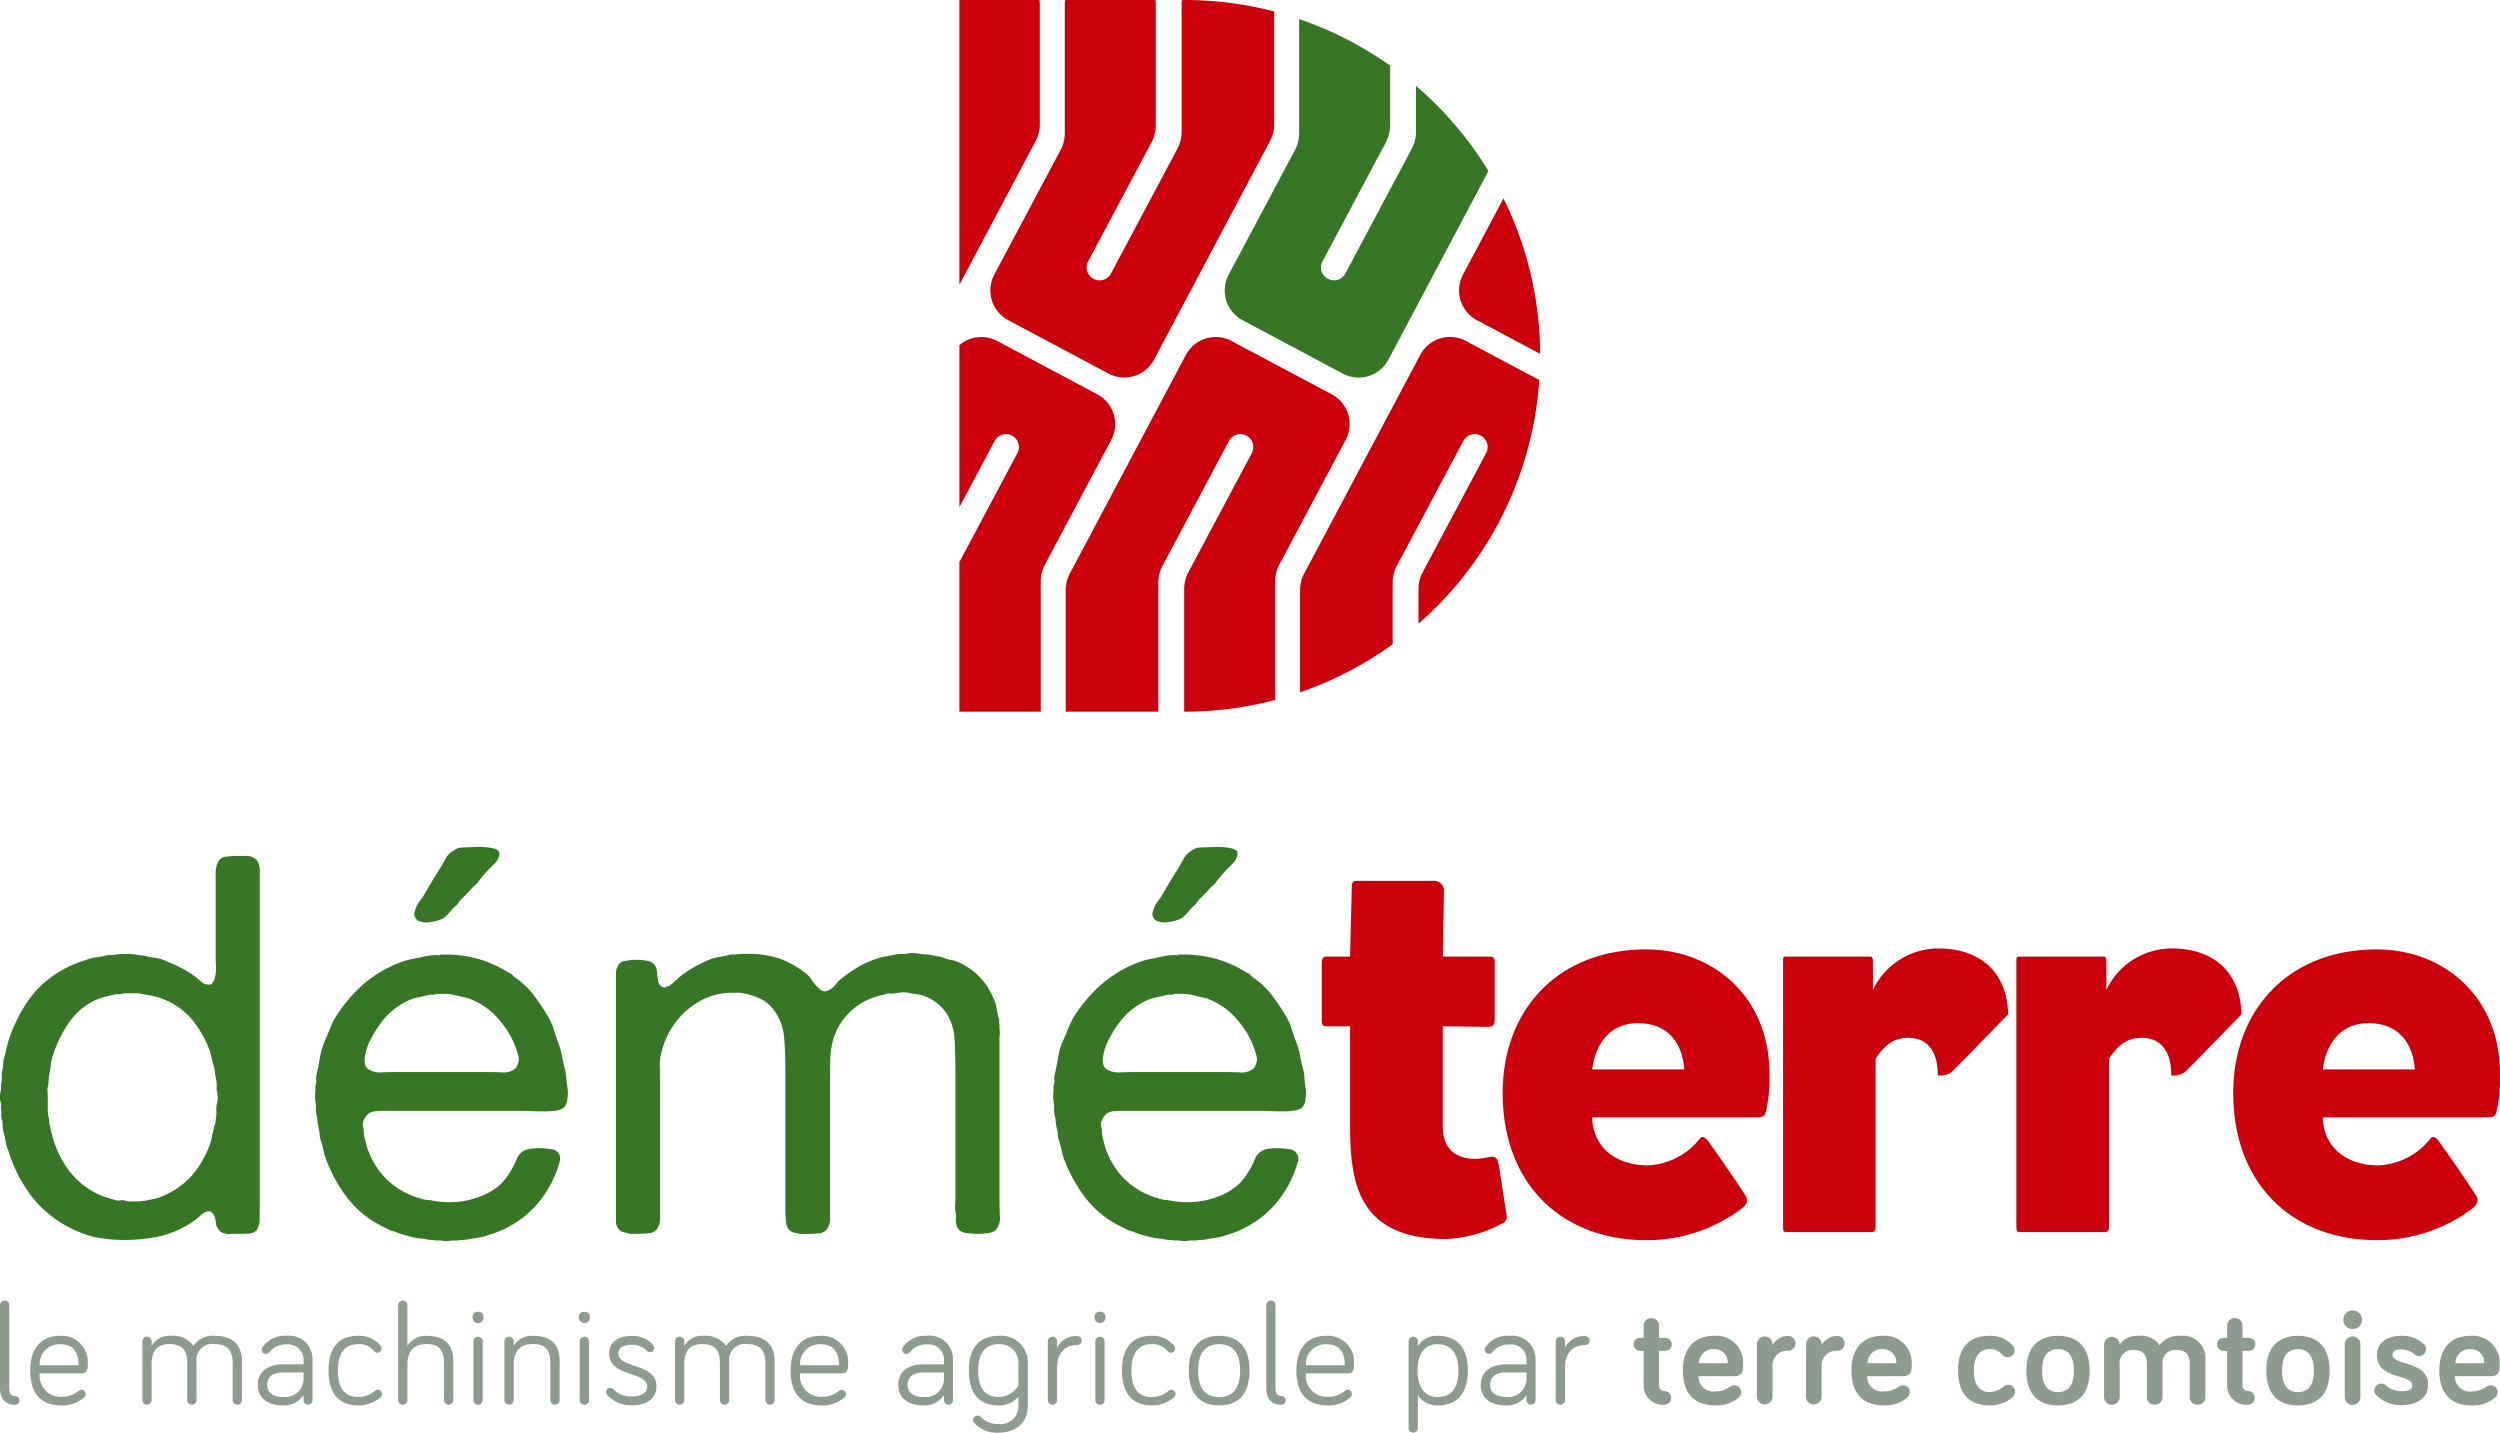 <svg id="Groupe_4632" data-name="Groupe 4632" xmlns="http://www.w3.org/2000/svg" xmlns:xlink="http://www.w3.org/1999/xlink" width="300" height="171.918" viewBox="0 0 300 171.918">
  <defs>
    <clipPath id="clip-path">
      <rect id="Rectangle_806" data-name="Rectangle 806" width="300" height="171.918" fill="none"/>
    </clipPath>
  </defs>
  <g id="Groupe_4631" data-name="Groupe 4631" clip-path="url(#clip-path)">
    <path id="Tracé_6917" data-name="Tracé 6917" d="M120,53.148a1.551,1.551,0,1,1,2.738,1.458l-6.963,13.075V85.626h9.764V69.99a4.3,4.3,0,0,1,.5-2.017L134,53.015a4.039,4.039,0,0,0-1.667-5.463L120.3,41.143a4.033,4.033,0,0,0-4.522.505V61.081Z" transform="translate(-0.649 -0.228)" fill="#cb000c"/>
    <path id="Tracé_6918" data-name="Tracé 6918" d="M124.927,16.922a4.3,4.3,0,0,0,.5-2.017V.317A1.256,1.256,0,0,0,125.367,0h-9.59V34.165Z" transform="translate(-0.649)" fill="#cb000c"/>
    <path id="Tracé_6919" data-name="Tracé 6919" d="M142.795,0h-.268a1.256,1.256,0,0,0-.064.317V15.825a4.3,4.3,0,0,1-.5,2.017l-7.977,14.98a1.551,1.551,0,1,1-2.738-1.458l7.612-14.3a4.285,4.285,0,0,0,.5-2.017V.317A1.215,1.215,0,0,0,139.3,0H128.507a1.257,1.257,0,0,0-.064.317V15.979a4.281,4.281,0,0,1-.5,2.016l-7.956,14.958a4.039,4.039,0,0,0,1.667,5.464l12.035,6.409a4.039,4.039,0,0,0,5.463-1.667l13.922-26.237a4.287,4.287,0,0,0,.5-2.017V1.375A42.769,42.769,0,0,0,142.795,0" transform="translate(-0.67)" fill="#cb000c"/>
    <path id="Tracé_6920" data-name="Tracé 6920" d="M170.745,10.31v5.528a4.3,4.3,0,0,1-.5,2.017l-7.977,14.98a1.551,1.551,0,0,1-2.739-1.458l7.613-14.3a4.285,4.285,0,0,0,.5-2.017V7.885A42.568,42.568,0,0,0,156.726,2.3v13.7a4.287,4.287,0,0,1-.5,2.017l-7.956,14.958a4.038,4.038,0,0,0,1.667,5.463l12.035,6.409a4.039,4.039,0,0,0,5.463-1.667L179.444,20.53a42.918,42.918,0,0,0-8.7-10.22" transform="translate(-0.829 -0.013)" fill="#367624"/>
    <path id="Tracé_6921" data-name="Tracé 6921" d="M143.031,42.81,129.108,69.047a4.285,4.285,0,0,0-.5,2.017V85.626h11.112V70.144a4.3,4.3,0,0,1,.5-2.017l7.977-14.98a1.551,1.551,0,1,1,2.739,1.458l-7.613,14.3a4.285,4.285,0,0,0-.5,2.017V85.626h.028a42.79,42.79,0,0,0,10.891-1.406V69.99a4.286,4.286,0,0,1,.5-2.017L162.2,53.015a4.038,4.038,0,0,0-1.667-5.463l-12.035-6.409a4.039,4.039,0,0,0-5.463,1.667" transform="translate(-0.721 -0.228)" fill="#cb000c"/>
    <path id="Tracé_6922" data-name="Tracé 6922" d="M171.313,42.81,157.389,69.047a4.3,4.3,0,0,0-.5,2.017V83.306A42.557,42.557,0,0,0,168,77.537V70.144a4.3,4.3,0,0,1,.5-2.017l7.977-14.98a1.551,1.551,0,1,1,2.738,1.458L171.6,68.9a4.285,4.285,0,0,0-.5,2.017v4.148a42.589,42.589,0,0,0,14.494-29.227l-8.818-4.7a4.039,4.039,0,0,0-5.463,1.667" transform="translate(-0.88 -0.228)" fill="#cb000c"/>
    <path id="Tracé_6923" data-name="Tracé 6923" d="M176.547,33.086a4.039,4.039,0,0,0,1.667,5.463l7.591,4.043a42.5,42.5,0,0,0-4.4-18.646Z" transform="translate(-0.987 -0.134)" fill="#cb000c"/>
    <path id="Tracé_6924" data-name="Tracé 6924" d="M1.112,157.5v9.918c0,.694.226.988.7.988a.521.521,0,1,1,0,1.042C.643,169.444,0,168.75,0,167.414V157.5a.57.57,0,0,1,.556-.556.558.558,0,0,1,.556.556" transform="translate(0 -0.88)" fill="#8d9b8e"/>
    <path id="Tracé_6925" data-name="Tracé 6925" d="M7.232,162.208a2.363,2.363,0,0,0-2.448,2.519H9.455c0-1.25-.434-2.519-2.223-2.519m0-1.007a3.139,3.139,0,0,1,3.318,3.388c0,.5,0,1.112-.7,1.112H4.784a2.54,2.54,0,0,0,2.622,2.83,3.2,3.2,0,0,0,2.084-.747.5.5,0,0,1,.313-.1.505.505,0,0,1,.5.5.524.524,0,0,1-.191.4,3.875,3.875,0,0,1-2.711.972c-2.31,0-3.752-1.267-3.752-4.186,0-2.675,1.321-4.168,3.578-4.168" transform="translate(-0.02 -0.904)" fill="#8d9b8e"/>
    <path id="Tracé_6926" data-name="Tracé 6926" d="M29.131,164.275v4.638a.556.556,0,0,1-1.112,0V164.5c0-1.372-.486-2.31-2.172-2.31a1.9,1.9,0,0,0-2.17,2.083v4.638a.556.556,0,0,1-1.112,0V164.5c0-1.372-.435-2.31-2.136-2.31-1.616,0-2.138.972-2.138,2.431v4.29a.556.556,0,0,1-1.112,0V161.86a.556.556,0,0,1,1.112,0v.556A2.433,2.433,0,0,1,20.55,161.2a3.046,3.046,0,0,1,2.762,1.215,2.777,2.777,0,0,1,2.535-1.215c2.676,0,3.283,1.6,3.283,3.074" transform="translate(-0.096 -0.904)" fill="#8d9b8e"/>
    <path id="Tracé_6927" data-name="Tracé 6927" d="M36.6,166.326v-.73H34.15c-1.129,0-1.911.469-1.911,1.477,0,.9.626,1.477,1.981,1.477a2.21,2.21,0,0,0,2.38-2.223m-4.065-3.2a.566.566,0,0,1-.45.244.5.5,0,0,1-.5-.5.544.544,0,0,1,.087-.3A3.232,3.232,0,0,1,34.55,161.2a2.806,2.806,0,0,1,3.127,2.953v4.777a.539.539,0,0,1-1.078,0v-.625a2.753,2.753,0,0,1-2.483,1.249c-1.842,0-3.006-.884-3.006-2.482,0-1.529,1.164-2.45,3.04-2.45H36.6v-.468a1.838,1.838,0,0,0-2.049-1.912,2.41,2.41,0,0,0-2.016.887" transform="translate(-0.174 -0.904)" fill="#8d9b8e"/>
    <path id="Tracé_6928" data-name="Tracé 6928" d="M43.217,161.2a3.269,3.269,0,0,1,2.675,1.2.521.521,0,0,1,.122.331.493.493,0,0,1-.5.5.522.522,0,0,1-.417-.208,2.223,2.223,0,0,0-1.876-.817c-1.6,0-2.448,1.025-2.448,3.161,0,2.173.85,3.18,2.448,3.18a3.157,3.157,0,0,0,2.016-.749.527.527,0,0,1,.33-.12.5.5,0,0,1,.5.5.538.538,0,0,1-.226.434,3.956,3.956,0,0,1-2.623.938c-2.24,0-3.578-1.336-3.578-4.186s1.337-4.168,3.578-4.168" transform="translate(-0.222 -0.904)" fill="#8d9b8e"/>
    <path id="Tracé_6929" data-name="Tracé 6929" d="M54.664,164.251v4.638a.556.556,0,0,1-1.112,0v-4.411c0-1.372-.4-2.31-2.084-2.31-1.719,0-2.31,1.041-2.31,2.431v4.29a.556.556,0,0,1-1.112,0V157.5a.556.556,0,0,1,1.112,0v4.9a2.528,2.528,0,0,1,2.31-1.215c2.675,0,3.2,1.6,3.2,3.074" transform="translate(-0.269 -0.88)" fill="#8d9b8e"/>
    <path id="Tracé_6930" data-name="Tracé 6930" d="M58.244,168.9a.555.555,0,1,1-1.111,0v-7.052a.555.555,0,1,1,1.111,0ZM57.029,159c0-.505.243-.7.659-.7s.66.191.66.7a.66.66,0,1,1-1.32,0" transform="translate(-0.32 -0.888)" fill="#8d9b8e"/>
    <path id="Tracé_6931" data-name="Tracé 6931" d="M67.492,164.275v4.638a.556.556,0,0,1-1.112,0V164.5c0-1.372-.4-2.31-2.084-2.31-1.719,0-2.31,1.041-2.31,2.431v4.29a.556.556,0,0,1-1.112,0V161.86a.556.556,0,0,1,1.112,0v.556A2.528,2.528,0,0,1,64.3,161.2c2.675,0,3.2,1.6,3.2,3.074" transform="translate(-0.341 -0.904)" fill="#8d9b8e"/>
    <path id="Tracé_6932" data-name="Tracé 6932" d="M71.074,168.9a.556.556,0,0,1-1.112,0v-7.052a.556.556,0,0,1,1.112,0ZM69.858,159c0-.505.243-.7.659-.7s.66.191.66.7a.66.66,0,1,1-1.32,0" transform="translate(-0.392 -0.888)" fill="#8d9b8e"/>
    <path id="Tracé_6933" data-name="Tracé 6933" d="M74.619,163.32c0,1.825,4.568,1.146,4.568,3.925,0,1.583-1.3,2.293-2.952,2.293a3.906,3.906,0,0,1-2.97-1.249.519.519,0,0,1-.122-.331.5.5,0,0,1,.5-.5.531.531,0,0,1,.383.174,2.944,2.944,0,0,0,2.206.851c.989,0,1.842-.331,1.842-1.235,0-1.789-4.569-1.076-4.569-3.925,0-1.441,1.181-2.1,2.658-2.1a3.174,3.174,0,0,1,2.64,1.112.527.527,0,0,1,.121.331.5.5,0,0,1-.5.5.5.5,0,0,1-.365-.155,2.464,2.464,0,0,0-1.892-.729c-.782,0-1.546.244-1.546,1.041" transform="translate(-0.41 -0.904)" fill="#8d9b8e"/>
    <path id="Tracé_6934" data-name="Tracé 6934" d="M93.413,164.275v4.638a.556.556,0,0,1-1.112,0V164.5c0-1.372-.486-2.31-2.172-2.31a1.9,1.9,0,0,0-2.17,2.083v4.638a.556.556,0,0,1-1.112,0V164.5c0-1.372-.435-2.31-2.137-2.31-1.615,0-2.137.972-2.137,2.431v4.29a.556.556,0,0,1-1.112,0V161.86a.556.556,0,0,1,1.112,0v.556a2.433,2.433,0,0,1,2.258-1.215,3.046,3.046,0,0,1,2.762,1.215,2.777,2.777,0,0,1,2.535-1.215c2.676,0,3.283,1.6,3.283,3.074" transform="translate(-0.457 -0.904)" fill="#8d9b8e"/>
    <path id="Tracé_6935" data-name="Tracé 6935" d="M98.988,162.208a2.364,2.364,0,0,0-2.449,2.519h4.673c0-1.25-.434-2.519-2.223-2.519m0-1.007a3.139,3.139,0,0,1,3.318,3.388c0,.5,0,1.112-.7,1.112H96.539a2.541,2.541,0,0,0,2.623,2.83,3.2,3.2,0,0,0,2.084-.747.5.5,0,0,1,.313-.1.505.505,0,0,1,.5.5.524.524,0,0,1-.191.4,3.877,3.877,0,0,1-2.711.972c-2.31,0-3.752-1.267-3.752-4.186,0-2.675,1.321-4.168,3.578-4.168" transform="translate(-0.535 -0.904)" fill="#8d9b8e"/>
    <path id="Tracé_6936" data-name="Tracé 6936" d="M113.884,166.326v-.73h-2.449c-1.129,0-1.911.469-1.911,1.477,0,.9.626,1.477,1.981,1.477a2.21,2.21,0,0,0,2.38-2.223m-4.064-3.2a.569.569,0,0,1-.451.244.5.5,0,0,1-.5-.5.544.544,0,0,1,.087-.3,3.233,3.233,0,0,1,2.884-1.372,2.805,2.805,0,0,1,3.125,2.953v4.777a.538.538,0,0,1-1.076,0v-.625a2.754,2.754,0,0,1-2.484,1.249c-1.841,0-3.005-.884-3.005-2.482,0-1.529,1.164-2.45,3.04-2.45h2.449v-.468a1.838,1.838,0,0,0-2.049-1.912,2.407,2.407,0,0,0-2.015.887" transform="translate(-0.608 -0.904)" fill="#8d9b8e"/>
    <path id="Tracé_6937" data-name="Tracé 6937" d="M122.863,164.64a2.212,2.212,0,0,0-2.344-2.431c-1.6,0-2.485,1.007-2.485,3.178,0,2.139.886,3.163,2.485,3.163a2.737,2.737,0,0,0,2.344-1.409Zm0,4.848v-.99a2.919,2.919,0,0,1-2.344,1.058c-2.258,0-3.6-1.32-3.6-4.168s1.338-4.185,3.6-4.185a3.2,3.2,0,0,1,3.473,3.439v4.848c0,2.362-1.616,3.335-3.561,3.335a3.633,3.633,0,0,1-2.9-1.2.512.512,0,0,1-.1-.313.54.54,0,0,1,.539-.537.534.534,0,0,1,.417.191,2.633,2.633,0,0,0,2.049.814,2.147,2.147,0,0,0,2.431-2.291" transform="translate(-0.656 -0.904)" fill="#8d9b8e"/>
    <path id="Tracé_6938" data-name="Tracé 6938" d="M127.561,162.626a2.51,2.51,0,0,1,2.415-1.389.537.537,0,1,1,0,1.075c-1.6,0-2.415,1.112-2.415,2.71v3.891a.556.556,0,0,1-1.112,0V161.86a.556.556,0,0,1,1.112,0Z" transform="translate(-0.709 -0.904)" fill="#8d9b8e"/>
    <path id="Tracé_6939" data-name="Tracé 6939" d="M133.293,168.9a.556.556,0,0,1-1.113,0v-7.052a.556.556,0,0,1,1.113,0Zm-1.216-9.9c0-.505.243-.7.659-.7s.66.191.66.7a.66.66,0,1,1-1.32,0" transform="translate(-0.741 -0.888)" fill="#8d9b8e"/>
    <path id="Tracé_6940" data-name="Tracé 6940" d="M138.975,161.2a3.269,3.269,0,0,1,2.675,1.2.521.521,0,0,1,.122.331.493.493,0,0,1-.5.5.522.522,0,0,1-.417-.208,2.223,2.223,0,0,0-1.876-.817c-1.6,0-2.448,1.025-2.448,3.161,0,2.173.85,3.18,2.448,3.18a3.157,3.157,0,0,0,2.016-.749.527.527,0,0,1,.33-.12.5.5,0,0,1,.5.5.538.538,0,0,1-.226.434,3.956,3.956,0,0,1-2.623.938c-2.24,0-3.578-1.336-3.578-4.186s1.337-4.168,3.578-4.168" transform="translate(-0.759 -0.904)" fill="#8d9b8e"/>
    <path id="Tracé_6941" data-name="Tracé 6941" d="M149.62,165.369c0-2.188-.921-3.161-2.518-3.161s-2.52.973-2.52,3.161c0,2.223.921,3.18,2.52,3.18s2.518-.957,2.518-3.18m1.13,0c0,2.849-1.389,4.185-3.647,4.185-2.242,0-3.648-1.336-3.648-4.185s1.406-4.168,3.648-4.168c2.258,0,3.647,1.322,3.647,4.168" transform="translate(-0.805 -0.904)" fill="#8d9b8e"/>
    <path id="Tracé_6942" data-name="Tracé 6942" d="M153.916,157.5v9.918c0,.694.226.988.7.988a.521.521,0,1,1,0,1.042c-1.163,0-1.807-.694-1.807-2.031V157.5a.571.571,0,0,1,.556-.556.558.558,0,0,1,.556.556" transform="translate(-0.857 -0.88)" fill="#8d9b8e"/>
    <path id="Tracé_6943" data-name="Tracé 6943" d="M160.035,162.208a2.364,2.364,0,0,0-2.449,2.519h4.673c0-1.25-.434-2.519-2.223-2.519m0-1.007a3.139,3.139,0,0,1,3.318,3.388c0,.5,0,1.112-.7,1.112h-5.072a2.541,2.541,0,0,0,2.623,2.83,3.2,3.2,0,0,0,2.084-.747.5.5,0,0,1,.313-.1.505.505,0,0,1,.5.5.524.524,0,0,1-.191.4,3.877,3.877,0,0,1-2.711.972c-2.31,0-3.752-1.267-3.752-4.186,0-2.675,1.321-4.168,3.578-4.168" transform="translate(-0.877 -0.904)" fill="#8d9b8e"/>
    <path id="Tracé_6944" data-name="Tracé 6944" d="M173.458,168.55c1.6,0,2.5-1.008,2.5-3.18s-.938-3.161-2.535-3.161c-1.286,0-2.363.9-2.363,3.161,0,2.24,1.041,3.18,2.4,3.18M171.1,161.86v.556a2.729,2.729,0,0,1,2.363-1.216c2.258,0,3.631,1.323,3.631,4.169s-1.372,4.185-3.631,4.185a2.77,2.77,0,0,1-2.363-1.215v3.927a.556.556,0,1,1-1.112,0V161.86a.556.556,0,0,1,1.112,0" transform="translate(-0.953 -0.904)" fill="#8d9b8e"/>
    <path id="Tracé_6945" data-name="Tracé 6945" d="M184.177,166.326v-.73h-2.449c-1.129,0-1.911.469-1.911,1.477,0,.9.626,1.477,1.981,1.477a2.21,2.21,0,0,0,2.38-2.223m-4.065-3.2a.566.566,0,0,1-.45.244.5.5,0,0,1-.5-.5.544.544,0,0,1,.087-.3,3.232,3.232,0,0,1,2.884-1.372,2.806,2.806,0,0,1,3.127,2.953v4.777a.539.539,0,0,1-1.078,0v-.625a2.753,2.753,0,0,1-2.483,1.249c-1.842,0-3.006-.884-3.006-2.482,0-1.529,1.164-2.45,3.04-2.45h2.449v-.468a1.838,1.838,0,0,0-2.049-1.912,2.41,2.41,0,0,0-2.016.887" transform="translate(-1.002 -0.904)" fill="#8d9b8e"/>
    <path id="Tracé_6946" data-name="Tracé 6946" d="M188.853,162.626a2.51,2.51,0,0,1,2.414-1.389.537.537,0,1,1,0,1.075c-1.6,0-2.414,1.112-2.414,2.71v3.891a.556.556,0,1,1-1.112,0V161.86a.556.556,0,1,1,1.112,0Z" transform="translate(-1.053 -0.904)" fill="#8d9b8e"/>
    <path id="Tracé_6947" data-name="Tracé 6947" d="M198.342,159.973a.921.921,0,0,1,1.842,0v1.46h.782a.782.782,0,0,1,0,1.563h-.782v4.2a.64.64,0,0,0,.659.625.816.816,0,1,1,0,1.632,2.3,2.3,0,0,1-2.5-2.362V163h-.4a.782.782,0,1,1,0-1.563h.4Z" transform="translate(-1.106 -0.892)" fill="#8d9b8e"/>
    <path id="Tracé_6948" data-name="Tracé 6948" d="M205.014,164.485h3.44a1.556,1.556,0,0,0-1.616-1.686,1.7,1.7,0,0,0-1.824,1.686m1.824-3.284a3.225,3.225,0,0,1,3.474,3.458c0,.642,0,1.389-1.06,1.389h-4.29a1.783,1.783,0,0,0,2.033,1.823,2.976,2.976,0,0,0,1.719-.539.937.937,0,0,1,.556-.191.815.815,0,0,1,.815.816.867.867,0,0,1-.294.643,4.092,4.092,0,0,1-2.8.955c-2.414,0-3.909-1.3-3.909-4.2,0-2.658,1.389-4.152,3.752-4.152" transform="translate(-1.139 -0.904)" fill="#8d9b8e"/>
    <path id="Tracé_6949" data-name="Tracé 6949" d="M213.893,162.33a2.164,2.164,0,0,1,1.876-1.112.887.887,0,0,1,0,1.774,1.757,1.757,0,0,0-1.876,1.926v3.613a.938.938,0,0,1-1.875,0v-6.288a.938.938,0,1,1,1.875,0Z" transform="translate(-1.189 -0.904)" fill="#8d9b8e"/>
    <path id="Tracé_6950" data-name="Tracé 6950" d="M219.817,162.33a2.164,2.164,0,0,1,1.876-1.112.887.887,0,0,1,0,1.774,1.757,1.757,0,0,0-1.876,1.926v3.613a.938.938,0,0,1-1.875,0v-6.288a.938.938,0,1,1,1.875,0Z" transform="translate(-1.222 -0.904)" fill="#8d9b8e"/>
    <path id="Tracé_6951" data-name="Tracé 6951" d="M225.358,164.485h3.44a1.556,1.556,0,0,0-1.616-1.686,1.7,1.7,0,0,0-1.824,1.686m1.824-3.284a3.225,3.225,0,0,1,3.474,3.458c0,.642,0,1.389-1.06,1.389h-4.29a1.783,1.783,0,0,0,2.033,1.823,2.976,2.976,0,0,0,1.719-.539.937.937,0,0,1,.556-.191.815.815,0,0,1,.815.816.867.867,0,0,1-.294.643,4.093,4.093,0,0,1-2.8.955c-2.415,0-3.909-1.3-3.909-4.2,0-2.658,1.389-4.152,3.752-4.152" transform="translate(-1.253 -0.904)" fill="#8d9b8e"/>
    <path id="Tracé_6952" data-name="Tracé 6952" d="M240.063,161.2a3.581,3.581,0,0,1,2.831,1.2.839.839,0,0,1-.641,1.373.837.837,0,0,1-.643-.3,1.978,1.978,0,0,0-1.546-.678c-1.216,0-1.875.94-1.875,2.571,0,1.668.659,2.588,1.875,2.588a2.76,2.76,0,0,0,1.719-.693.811.811,0,0,1,.522-.174.823.823,0,0,1,.833.833.832.832,0,0,1-.3.643,4.169,4.169,0,0,1-2.779.988c-2.363,0-3.769-1.354-3.769-4.186s1.406-4.168,3.769-4.168" transform="translate(-1.325 -0.904)" fill="#8d9b8e"/>
    <path id="Tracé_6953" data-name="Tracé 6953" d="M248.33,162.8c-1.251,0-1.91.87-1.91,2.588s.659,2.57,1.91,2.57,1.91-.867,1.91-2.57-.659-2.588-1.91-2.588m0,6.757c-2.346,0-3.8-1.336-3.8-4.168s1.458-4.186,3.8-4.186,3.8,1.339,3.8,4.186-1.458,4.168-3.8,4.168" transform="translate(-1.371 -0.904)" fill="#8d9b8e"/>
    <path id="Tracé_6954" data-name="Tracé 6954" d="M266.069,164.224v4.343a.9.9,0,0,1-.938.9.885.885,0,0,1-.938-.9v-3.994c0-.99-.4-1.668-1.528-1.668a1.511,1.511,0,0,0-1.737,1.649v4.013a.905.905,0,0,1-.938.9.885.885,0,0,1-.938-.9v-3.994c0-.99-.4-1.668-1.529-1.668a1.564,1.564,0,0,0-1.737,1.788v3.874a.938.938,0,0,1-1.875,0v-6.324a.938.938,0,0,1,1.875,0,2.578,2.578,0,0,1,2.223-1.041,2.71,2.71,0,0,1,2.572,1.129,2.807,2.807,0,0,1,2.483-1.129,2.709,2.709,0,0,1,3.005,3.023" transform="translate(-1.424 -0.904)" fill="#8d9b8e"/>
    <path id="Tracé_6955" data-name="Tracé 6955" d="M268.759,159.973a.921.921,0,0,1,1.842,0v1.46h.781a.782.782,0,0,1,0,1.563H270.6v4.2a.64.64,0,0,0,.659.625.816.816,0,1,1,0,1.632,2.3,2.3,0,0,1-2.5-2.362V163h-.4a.782.782,0,1,1,0-1.563h.4Z" transform="translate(-1.501 -0.892)" fill="#8d9b8e"/>
    <path id="Tracé_6956" data-name="Tracé 6956" d="M277.29,162.8c-1.251,0-1.91.87-1.91,2.588s.659,2.57,1.91,2.57,1.91-.867,1.91-2.57-.659-2.588-1.91-2.588m0,6.757c-2.346,0-3.8-1.336-3.8-4.168s1.458-4.186,3.8-4.186,3.8,1.339,3.8,4.186-1.458,4.168-3.8,4.168" transform="translate(-1.534 -0.904)" fill="#8d9b8e"/>
    <path id="Tracé_6957" data-name="Tracé 6957" d="M284.832,168.513a.938.938,0,1,1-1.875,0v-6.289a.938.938,0,1,1,1.875,0Zm-2.049-9.259a1.12,1.12,0,1,1,2.24,0,1.12,1.12,0,0,1-2.24,0" transform="translate(-1.586 -0.887)" fill="#8d9b8e"/>
    <path id="Tracé_6958" data-name="Tracé 6958" d="M288.712,163.494c0,1.286,4.273.7,4.273,3.56,0,1.634-1.39,2.467-3.178,2.467a4.141,4.141,0,0,1-3.076-1.215.814.814,0,0,1-.208-.539.846.846,0,0,1,.834-.834.817.817,0,0,1,.537.209,2.855,2.855,0,0,0,1.912.712c.782,0,1.285-.208,1.285-.693,0-1.409-4.256-.679-4.256-3.633,0-1.561,1.3-2.327,2.9-2.327a3.727,3.727,0,0,1,2.814,1.078.744.744,0,0,1,.174.519.847.847,0,0,1-.833.836.949.949,0,0,1-.591-.245,2.516,2.516,0,0,0-1.564-.555c-.642,0-1.024.225-1.024.659" transform="translate(-1.607 -0.904)" fill="#8d9b8e"/>
    <path id="Tracé_6959" data-name="Tracé 6959" d="M296.3,164.485h3.44a1.556,1.556,0,0,0-1.616-1.686,1.7,1.7,0,0,0-1.824,1.686m1.824-3.284a3.225,3.225,0,0,1,3.474,3.458c0,.642,0,1.389-1.06,1.389h-4.29a1.783,1.783,0,0,0,2.033,1.823,2.976,2.976,0,0,0,1.719-.539.937.937,0,0,1,.556-.191.814.814,0,0,1,.815.816.867.867,0,0,1-.294.643,4.092,4.092,0,0,1-2.8.955c-2.415,0-3.909-1.3-3.909-4.2,0-2.658,1.389-4.152,3.752-4.152" transform="translate(-1.651 -0.904)" fill="#8d9b8e"/>
    <path id="Tracé_6960" data-name="Tracé 6960" d="M26,133.154a2.97,2.97,0,0,0,0-1.72v-.956a10.023,10.023,0,0,1-.192-1.179,4.546,4.546,0,0,0-.255-1.116c-.087-.339-.16-.657-.224-.956a4.863,4.863,0,0,0-.286-.892,12.639,12.639,0,0,0-1.975-3.377,8.332,8.332,0,0,0-3.06-2.3,6.076,6.076,0,0,0-1.307-.477q-.668-.158-1.433-.286a4.576,4.576,0,0,0-1.116-.128H14.976q-.321.064-.574.1a4.548,4.548,0,0,1-.574.032c-.341.086-.691.169-1.052.255a8.674,8.674,0,0,0-1.05.318,7.929,7.929,0,0,0-3.282,2.581,14.489,14.489,0,0,0-2.008,3.919,6.731,6.731,0,0,0-.35,1.433c-.064.489-.139.968-.223,1.434a3.3,3.3,0,0,1-.033.479,3.438,3.438,0,0,0-.031.477,1.5,1.5,0,0,0-.1.7q.031.383.032.7v1.369a5.627,5.627,0,0,0,.128,1.243,2.313,2.313,0,0,1,.064.637q.127.447.223.892c.064.3.137.6.223.892a12.4,12.4,0,0,0,1.912,3.824,9.6,9.6,0,0,0,3.059,2.612,6.732,6.732,0,0,0,1.148.509c.382.128.805.256,1.274.383a1.168,1.168,0,0,0,.669.064,1.2,1.2,0,0,1,.669.065,2.253,2.253,0,0,0,.541.063h1.116a2.269,2.269,0,0,1,.637-.063q.509-.128,1.019-.224a4.512,4.512,0,0,0,.957-.287,10.036,10.036,0,0,0,3.409-2.261,11.479,11.479,0,0,0,2.2-3.473,6.036,6.036,0,0,0,.446-1.4q.127-.7.318-1.4a1.08,1.08,0,0,0,.127-.478,1.969,1.969,0,0,1,.064-.478,3.131,3.131,0,0,0,.032-.765,2.992,2.992,0,0,1,.033-.765M31.161,145.2v1.625a2.434,2.434,0,0,1-.318,1.307,1.276,1.276,0,0,1-1.052.478q-.732.031-1.5.031c-.256,0-.5.012-.734.033a1.093,1.093,0,0,1-.6-.1,1.039,1.039,0,0,1-.765-.51,1.332,1.332,0,0,1-.287-.765,2.791,2.791,0,0,0-.223-.893.838.838,0,0,0-.16-.222l-.222-.224a1.226,1.226,0,0,0-.988.256q-.351.319-.733.636a11.239,11.239,0,0,1-2.549,1.467,11.089,11.089,0,0,1-2.645.764,20.926,20.926,0,0,1-3.059.287,18.823,18.823,0,0,1-3.091-.192,10.266,10.266,0,0,1-2.676-.732,14.126,14.126,0,0,1-5.354-3.792A17.132,17.132,0,0,1,1.019,138.7a4.737,4.737,0,0,1-.351-1.179,9.5,9.5,0,0,0-.286-1.243,3.206,3.206,0,0,1-.064-.636A3.317,3.317,0,0,0,.255,135a1.407,1.407,0,0,1-.1-.668,2.367,2.367,0,0,0-.032-.669v-.637a2.759,2.759,0,0,1,0-1.657v-.7a2.707,2.707,0,0,0,.1-.924,2.654,2.654,0,0,1,.1-.924,3.023,3.023,0,0,0,.064-.574,2.944,2.944,0,0,1,.064-.574c.128-.424.233-.838.319-1.243a10.713,10.713,0,0,1,.318-1.179,18.536,18.536,0,0,1,2.135-4.364,11.943,11.943,0,0,1,3.154-3.218,12.529,12.529,0,0,1,2.262-1.275,19.291,19.291,0,0,1,2.581-.893c.3-.042.584-.084.86-.127a6.648,6.648,0,0,0,.86-.191h.637a6.621,6.621,0,0,1,1.5-.127,6.639,6.639,0,0,1,1.5.127,3,3,0,0,0,.7.064,11.064,11.064,0,0,0,1.4.287,4.223,4.223,0,0,1,1.337.414q.956.382,1.817.828a11.717,11.717,0,0,1,1.625,1.02q.382.319.8.669a1.288,1.288,0,0,0,1.116.223c.085-.127.158-.233.223-.318a1.1,1.1,0,0,0,.159-.383,4.246,4.246,0,0,0,.159-1.466c-.022-.595-.032-1.125-.032-1.593v-9.336a3.157,3.157,0,0,1,.319-1.625,1.171,1.171,0,0,1,.765-.574,1.928,1.928,0,0,0,.318-.032,2.016,2.016,0,0,1,.319-.031,18.19,18.19,0,0,1,1.879-.032,1.683,1.683,0,0,1,1.37.541,2.37,2.37,0,0,1,.318,1.275V145.2Z" transform="translate(0 -0.579)" fill="#367624"/>
    <path id="Tracé_6961" data-name="Tracé 6961" d="M55.622,102.273a1.741,1.741,0,0,1-.35.032,4.781,4.781,0,0,0-.893.51,2.287,2.287,0,0,0-.7.8c-.171.319-.341.628-.51.925q-.574.892-1.148,1.848t-1.083,1.849a6.62,6.62,0,0,0-.574.8,3.231,3.231,0,0,0-.382.925.8.8,0,0,0,.031.669,1.159,1.159,0,0,0,.351.415,2.41,2.41,0,0,0,1.561.159,4.464,4.464,0,0,0,1.434-.415,2.657,2.657,0,0,0,.606-.51c.191-.212.371-.424.542-.636.127-.127.265-.256.414-.383a1.446,1.446,0,0,0,.351-.445,4.225,4.225,0,0,1,.509-.542,4.235,4.235,0,0,0,.51-.542.344.344,0,0,0,.159-.127.882.882,0,0,1,.159-.191,3.285,3.285,0,0,1,.542-.542,1.942,1.942,0,0,0,.478-.542q.318-.382.6-.733c.192-.233.393-.456.606-.669l.7-.7a2,2,0,0,0,.51-.765,1.432,1.432,0,0,0,.064-.7,1.228,1.228,0,0,0-.7-.383,6.049,6.049,0,0,0-1.116-.16q-.606-.031-1.274,0c-.446.023-.818.033-1.116.033a1.489,1.489,0,0,0-.286.032m6.787,25.809a1.493,1.493,0,0,0,0-.861,10.968,10.968,0,0,0-1.083-2.612,11.905,11.905,0,0,0-1.976-2.486,9.008,9.008,0,0,0-2.8-1.72c-.3-.085-.6-.159-.892-.224s-.617-.137-.956-.223a4.484,4.484,0,0,0-1.084-.127H52.531a.632.632,0,0,1-.446.1,1.023,1.023,0,0,0-.445.032c-.341.086-.669.16-.988.223s-.626.139-.924.224a8.7,8.7,0,0,0-2.963,1.912,11.972,11.972,0,0,0-2.007,2.867,5.69,5.69,0,0,0-.383.8,6.71,6.71,0,0,0-.318,1.051,3.1,3.1,0,0,0-.064,1.083,1.015,1.015,0,0,0,.445.765,2.867,2.867,0,0,0,1.752.35c.829-.02,1.539-.031,2.135-.031h9.686q.956,0,2.294.031a2.272,2.272,0,0,0,1.785-.477,2.179,2.179,0,0,0,.318-.668m5.895,4.269a1.888,1.888,0,0,1-.415,1.115,1.946,1.946,0,0,1-.924.351,8.858,8.858,0,0,1-1.37.1q-.764,0-1.529-.032t-1.337-.032H46.414c-.341,0-.68.011-1.02.032a1.828,1.828,0,0,0-.828.223,1.451,1.451,0,0,0-.509.51,2.509,2.509,0,0,0-.256.542.9.9,0,0,0,0,.668,3.023,3.023,0,0,1,.064.574,2.078,2.078,0,0,0,.064.51q.127.512.256,1.052a4.762,4.762,0,0,0,.382,1.051,8.985,8.985,0,0,0,4.844,4.906,4.81,4.81,0,0,0,.828.319l.892.255a2.187,2.187,0,0,0,.637.064,11,11,0,0,0,4.715,0q.892-.254,1.625-.542a6.544,6.544,0,0,0,1.37-.732,5.288,5.288,0,0,0,1.211-1.052,7.864,7.864,0,0,0,.892-1.306,9.9,9.9,0,0,0,.669-1.339,1.86,1.86,0,0,1,.987-1.019,2.657,2.657,0,0,1,.828-.191,7.029,7.029,0,0,1,1.148-.032q.573.033,1.083.1a1.213,1.213,0,0,1,.7.255c.425.3.531.788.319,1.466a12.652,12.652,0,0,1-1.338,3.059,12.065,12.065,0,0,1-7.009,5.481,5.779,5.779,0,0,1-1.275.35c-.426.065-.871.137-1.338.224a3.231,3.231,0,0,1-.606.063,3.073,3.073,0,0,0-.606.065h-.636a3.924,3.924,0,0,1-.734.064,2.929,2.929,0,0,1-.668-.064h-.574a2.952,2.952,0,0,0-.574-.065,2.184,2.184,0,0,1-.51-.063,5.868,5.868,0,0,0-.7-.1,6.262,6.262,0,0,1-.7-.1q-.574-.128-1.148-.286c-.382-.105-.744-.223-1.083-.351a1.681,1.681,0,0,0-.446-.159,1.588,1.588,0,0,1-.445-.159q-.956-.445-2.039-1.083a12.32,12.32,0,0,1-3.155-2.963,17.93,17.93,0,0,1-2.2-3.92,6.835,6.835,0,0,1-.478-1.466,13.694,13.694,0,0,0-.415-1.529,1.849,1.849,0,0,1-.064-.445,2.822,2.822,0,0,0-.064-.51,7.972,7.972,0,0,1-.191-1.084,10.98,10.98,0,0,0-.191-1.147v-.892a4.24,4.24,0,0,1-.1-.733,3.018,3.018,0,0,1,.032-.8v-.7a1.44,1.44,0,0,0,.1-.669,2.3,2.3,0,0,1,.032-.669q.254-1.019.414-2.04a7.94,7.94,0,0,1,.542-1.911q.318-.7.606-1.434a12.474,12.474,0,0,1,.669-1.434,18.4,18.4,0,0,1,3.186-3.855,14.993,14.993,0,0,1,4.4-2.709,8.307,8.307,0,0,1,1.561-.477c.531-.105,1.093-.224,1.688-.351.212-.041.4-.074.574-.1a4.708,4.708,0,0,1,.574-.032.416.416,0,0,1,.318,0,.289.289,0,0,0,.319-.064,14.756,14.756,0,0,1,4.652.542,14.484,14.484,0,0,1,3.569,1.625,1.287,1.287,0,0,1,.509.351,1.4,1.4,0,0,0,.446.35,12.4,12.4,0,0,1,1.051.892,8.16,8.16,0,0,1,.925,1.019,24.98,24.98,0,0,1,1.72,2.55,6.372,6.372,0,0,1,.7,1.529q.254.828.573,1.657a9.345,9.345,0,0,1,.478,1.72,17.52,17.52,0,0,0,.415,1.785c.042.3.074.6.1.892s.053.595.1.892a4.572,4.572,0,0,1,.032,1.434" transform="translate(-0.213 -0.573)" fill="#367624"/>
    <path id="Tracé_6962" data-name="Tracé 6962" d="M89.694,115.121a11.893,11.893,0,0,1,4.11.509,10.616,10.616,0,0,1,3.092,1.658,2.8,2.8,0,0,1,.86.859,5.887,5.887,0,0,0,.8.988,3.677,3.677,0,0,0,.382.319.8.8,0,0,0,.637.127,2.239,2.239,0,0,0,1.116-.8,3.986,3.986,0,0,1,.987-.925,15.091,15.091,0,0,1,1.848-1.243,11.928,11.928,0,0,1,2.1-.923,5.63,5.63,0,0,1,1.116-.287c.4-.064.8-.137,1.178-.223a3.153,3.153,0,0,1,.606-.064h.606a2.166,2.166,0,0,1,.892-.1,4.872,4.872,0,0,1,.828.1,5.257,5.257,0,0,0,.956.064c.383.086.754.159,1.116.223a5.868,5.868,0,0,1,1.051.287,2.34,2.34,0,0,0,.606.159,2.38,2.38,0,0,1,.606.159,8,8,0,0,1,4.4,4.334,4.66,4.66,0,0,1,.382,1.115c.085.4.17.839.255,1.307a.575.575,0,0,1,.1.414.883.883,0,0,0,.032.415v.574a1.7,1.7,0,0,1,.032.574,6.2,6.2,0,0,0-.032.636v18.672q0,1.02.032,2.421a2.217,2.217,0,0,1-.542,1.849,1.971,1.971,0,0,1-.828.287,7.5,7.5,0,0,1-1.211.094,11.772,11.772,0,0,1-1.242-.064,1.777,1.777,0,0,1-.861-.255,1.04,1.04,0,0,1-.509-.765,1.669,1.669,0,0,1-.064-.8,1.688,1.688,0,0,0-.064-.8,2.665,2.665,0,0,1-.032-.733q.031-.415.032-.8V129.46q0-2.1-.1-3.983a6.283,6.283,0,0,0-.925-3.155,5.473,5.473,0,0,0-2.931-2.23,3.36,3.36,0,0,0-.8-.159,4.272,4.272,0,0,1-.861-.159,3.134,3.134,0,0,0-.828-.032,3.643,3.643,0,0,0-.765.1,2.115,2.115,0,0,1-.637.032,1.347,1.347,0,0,0-.637.1,11.418,11.418,0,0,0-1.72.51,7.663,7.663,0,0,0-4.461,4.906,9.579,9.579,0,0,0-.35,2.485q-.033,1.4-.032,2.869v16.089a2.1,2.1,0,0,1-.319,1.243,1.309,1.309,0,0,1-1.083.574c-.51.043-1.042.064-1.593.064a3.74,3.74,0,0,1-1.593-.255,1.314,1.314,0,0,1-.669-1.052,12.6,12.6,0,0,1-.1-1.624V129.205q0-2.039-.128-3.793a6.752,6.752,0,0,0-.892-3.026,4.9,4.9,0,0,0-1.593-1.689,7.845,7.845,0,0,0-2.421-.86,2.267,2.267,0,0,0-.542-.064h-.606a8.508,8.508,0,0,0-2.453.318,8.049,8.049,0,0,0-1.879.828,9.609,9.609,0,0,0-4.334,5.927,5.765,5.765,0,0,0-.223,1.879c.02.7.032,1.392.032,2.071v15.932a2.291,2.291,0,0,1-.383,1.4,1.259,1.259,0,0,1-.956.509,13.394,13.394,0,0,1-1.338.064h-.956a5.521,5.521,0,0,0-.733-.191.979.979,0,0,1-.606-.382,1.49,1.49,0,0,1-.318-.988V117.511a1.748,1.748,0,0,1,.255-.987.965.965,0,0,1,.574-.51,7.01,7.01,0,0,1,3.25,0,1.485,1.485,0,0,1,.7.637,2.6,2.6,0,0,1,.159.765c.021.3.053.573.1.828a1.424,1.424,0,0,0,.256.637.743.743,0,0,0,.636.255.4.4,0,0,1,.287-.127.4.4,0,0,0,.286-.127q.383-.318.733-.637c.234-.213.478-.424.733-.637a16.3,16.3,0,0,1,3.186-1.784,5.7,5.7,0,0,1,1.275-.351,11.762,11.762,0,0,0,1.338-.286c.255,0,.52-.01.8-.032s.542-.032.8-.032" transform="translate(-0.417 -0.645)" fill="#367624"/>
    <path id="Tracé_6963" data-name="Tracé 6963" d="M144.7,102.273a1.741,1.741,0,0,1-.35.032,4.781,4.781,0,0,0-.893.51,2.3,2.3,0,0,0-.7.8c-.17.319-.34.628-.509.925q-.574.892-1.148,1.848t-1.083,1.849a6.621,6.621,0,0,0-.574.8,3.26,3.26,0,0,0-.383.925.806.806,0,0,0,.032.669,1.159,1.159,0,0,0,.351.415,2.41,2.41,0,0,0,1.561.159,4.464,4.464,0,0,0,1.434-.415,2.657,2.657,0,0,0,.606-.51q.286-.318.541-.636c.128-.127.266-.256.415-.383a1.446,1.446,0,0,0,.351-.445,4.226,4.226,0,0,1,.509-.542,4.3,4.3,0,0,0,.51-.542.344.344,0,0,0,.159-.127.882.882,0,0,1,.159-.191,3.284,3.284,0,0,1,.542-.542,1.958,1.958,0,0,0,.478-.542q.318-.382.6-.733c.192-.233.393-.456.606-.669s.446-.445.7-.7a2.01,2.01,0,0,0,.51-.765,1.432,1.432,0,0,0,.064-.7,1.228,1.228,0,0,0-.7-.383,6.049,6.049,0,0,0-1.116-.16q-.606-.031-1.274,0c-.446.023-.818.033-1.116.033a1.489,1.489,0,0,0-.286.032m6.787,25.809a1.477,1.477,0,0,0,0-.861,10.967,10.967,0,0,0-1.083-2.612,11.905,11.905,0,0,0-1.976-2.486,9.008,9.008,0,0,0-2.8-1.72c-.3-.085-.6-.159-.892-.224s-.617-.137-.956-.223a4.484,4.484,0,0,0-1.084-.127h-1.083a.632.632,0,0,1-.446.1,1.023,1.023,0,0,0-.445.032c-.341.086-.669.16-.988.223s-.626.139-.924.224a8.7,8.7,0,0,0-2.963,1.912,12,12,0,0,0-2.008,2.867,5.7,5.7,0,0,0-.382.8,6.6,6.6,0,0,0-.318,1.051,3.121,3.121,0,0,0-.065,1.083,1.019,1.019,0,0,0,.446.765,2.867,2.867,0,0,0,1.752.35c.829-.02,1.539-.031,2.135-.031h9.686q.956,0,2.294.031a2.272,2.272,0,0,0,1.785-.477,2.178,2.178,0,0,0,.318-.668m5.894,4.269a1.882,1.882,0,0,1-.414,1.115,1.946,1.946,0,0,1-.923.351,8.885,8.885,0,0,1-1.372.1q-.764,0-1.528-.032t-1.338-.032H135.491c-.341,0-.68.011-1.02.032a1.828,1.828,0,0,0-.828.223,1.451,1.451,0,0,0-.509.51,2.509,2.509,0,0,0-.256.542.9.9,0,0,0,0,.668,3.023,3.023,0,0,1,.064.574,2.078,2.078,0,0,0,.064.51q.127.512.256,1.052a4.762,4.762,0,0,0,.382,1.051,8.985,8.985,0,0,0,4.844,4.906,4.809,4.809,0,0,0,.828.319l.892.255a2.187,2.187,0,0,0,.637.064,11,11,0,0,0,4.715,0q.892-.254,1.625-.542a6.544,6.544,0,0,0,1.37-.732,5.288,5.288,0,0,0,1.211-1.052,7.865,7.865,0,0,0,.892-1.306,9.9,9.9,0,0,0,.669-1.339,1.862,1.862,0,0,1,.986-1.019,2.665,2.665,0,0,1,.829-.191,7.032,7.032,0,0,1,1.148-.032c.381.022.743.054,1.083.1a1.21,1.21,0,0,1,.7.255,1.187,1.187,0,0,1,.32,1.466,12.651,12.651,0,0,1-1.338,3.059,12.072,12.072,0,0,1-7.01,5.481,5.756,5.756,0,0,1-1.274.35c-.426.065-.872.137-1.338.224a3.231,3.231,0,0,1-.606.063,3.072,3.072,0,0,0-.606.065h-.637a3.9,3.9,0,0,1-.733.064,2.929,2.929,0,0,1-.668-.064h-.574a2.952,2.952,0,0,0-.574-.065,2.184,2.184,0,0,1-.51-.063,5.868,5.868,0,0,0-.7-.1,6.263,6.263,0,0,1-.7-.1q-.574-.128-1.148-.286t-1.083-.351a1.681,1.681,0,0,0-.446-.159,1.6,1.6,0,0,1-.446-.159q-.956-.445-2.038-1.083a12.32,12.32,0,0,1-3.155-2.963,17.931,17.931,0,0,1-2.2-3.92,6.834,6.834,0,0,1-.478-1.466,13.7,13.7,0,0,0-.415-1.529,1.848,1.848,0,0,1-.064-.445,2.822,2.822,0,0,0-.064-.51,7.97,7.97,0,0,1-.191-1.084,10.984,10.984,0,0,0-.191-1.147v-.892a4.241,4.241,0,0,1-.1-.733,3.023,3.023,0,0,1,.031-.8v-.7a1.428,1.428,0,0,0,.1-.669,2.3,2.3,0,0,1,.032-.669q.254-1.019.414-2.04a7.941,7.941,0,0,1,.542-1.911q.318-.7.606-1.434a12.471,12.471,0,0,1,.669-1.434,18.4,18.4,0,0,1,3.186-3.855,14.993,14.993,0,0,1,4.4-2.709,8.284,8.284,0,0,1,1.561-.477c.531-.105,1.093-.224,1.688-.351.212-.041.4-.074.574-.1a4.708,4.708,0,0,1,.574-.032.416.416,0,0,1,.318,0,.289.289,0,0,0,.319-.064,14.755,14.755,0,0,1,4.652.542,14.46,14.46,0,0,1,3.568,1.625,1.283,1.283,0,0,1,.51.351,1.393,1.393,0,0,0,.446.35,12.4,12.4,0,0,1,1.051.892,8.149,8.149,0,0,1,.924,1.019,24.674,24.674,0,0,1,1.721,2.55,6.333,6.333,0,0,1,.7,1.529q.252.828.573,1.657a9.346,9.346,0,0,1,.478,1.72,17.793,17.793,0,0,0,.415,1.785c.041.3.074.6.1.892s.053.595.1.892a4.514,4.514,0,0,1,.031,1.434" transform="translate(-0.713 -0.573)" fill="#367624"/>
    <path id="Tracé_6964" data-name="Tracé 6964" d="M192.081,128.974c.32-2.736,1.9-5.552,5.492-5.552,3.335,0,5.311,2.078,5.552,5.552Zm6.471-14.4c-10.6,0-17.213,7.27-17.213,17.214,0,11.12,7.269,17.671,17.213,17.671a18.893,18.893,0,0,0,11.581-3.876c.52-.458.72-.9.32-1.5-1.3-2.035-3.134-4.651-4.493-6.549-.339-.457-.719-.578-.919-.319a8.43,8.43,0,0,1-6.29,3.275c-3.854,0-6.61-2.215-6.67-5.769h19.57c.977,0,1.158-.121,1.3-.779a17.693,17.693,0,0,0,.4-4.452c0-9.226-6.75-14.918-14.8-14.918" transform="translate(-1.017 -0.643)" fill="#cb000c"/>
    <path id="Tracé_6965" data-name="Tracé 6965" d="M159.512,116.167c0-.319.06-.779.52-.779h2.874l.2-8.187c0-.638.06-.9.519-.9h9.307a1.175,1.175,0,0,1,1.237,1.1l-.139,7.987h5.57c.459,0,.66.2.66.519v7.009c0,.638-.2.9-.72.9-1.318,0-3.992-.06-5.51-.06v12.121c0,2.855,2.036,4.313,5.43,3.595.8-.2,1.119.06,1.258.778.12.72.838,5.291.979,6.211a.865.865,0,0,1-.6.977,15.286,15.286,0,0,1-6.669,1.837c-11.063,0-11.522-7.447-11.522-14.057V123.756h-2.674c-.46,0-.72,0-.72-.719Z" transform="translate(-0.895 -0.596)" fill="#cb000c"/>
    <path id="Tracé_6966" data-name="Tracé 6966" d="M215.175,116.213c0-.779,0-.779.519-.779h9.745c.458,0,.518,0,.518.779v3.215a8.723,8.723,0,0,1,7.848-4.972c4.852,0,8.246,2.675,8.386,7.907-1.377,1.377-6.03,6.211-6.808,6.929a2.365,2.365,0,0,1-1.639.4c0-2.934-1.237-4.512-3.594-4.512-2.017,0-3.075,1.318-3.873,2.5v20.067c0,.6-.12.739-.5.739H215.694c-.459,0-.519,0-.519-.918Z" transform="translate(-1.207 -0.642)" fill="#cb000c"/>
    <path id="Tracé_6967" data-name="Tracé 6967" d="M243.328,116.213c0-.779,0-.779.519-.779h9.764c.441,0,.52,0,.52.779v3.215a8.7,8.7,0,0,1,7.847-4.972c4.832,0,8.246,2.675,8.367,7.907-1.357,1.377-6.01,6.211-6.809,6.929a2.337,2.337,0,0,1-1.618.4c0-2.934-1.238-4.512-3.595-4.512-2.036,0-3.075,1.318-3.873,2.5v20.067c0,.6-.14.739-.519.739H243.847c-.459,0-.519,0-.519-.918Z" transform="translate(-1.365 -0.642)" fill="#cb000c"/>
    <path id="Tracé_6968" data-name="Tracé 6968" d="M280.245,128.974c.319-2.736,1.9-5.552,5.491-5.552,3.335,0,5.311,2.078,5.552,5.552Zm6.47-14.4c-10.6,0-17.213,7.27-17.213,17.214,0,11.12,7.269,17.671,17.213,17.671a18.893,18.893,0,0,0,11.581-3.876c.52-.458.72-.9.32-1.5-1.3-2.035-3.134-4.651-4.493-6.549-.339-.457-.719-.578-.919-.319a8.43,8.43,0,0,1-6.29,3.275c-3.854,0-6.61-2.215-6.669-5.769h19.569c.977,0,1.158-.121,1.3-.779a17.7,17.7,0,0,0,.4-4.452c0-9.226-6.75-14.918-14.8-14.918" transform="translate(-1.511 -0.643)" fill="#cb000c"/>
  </g>
</svg>

